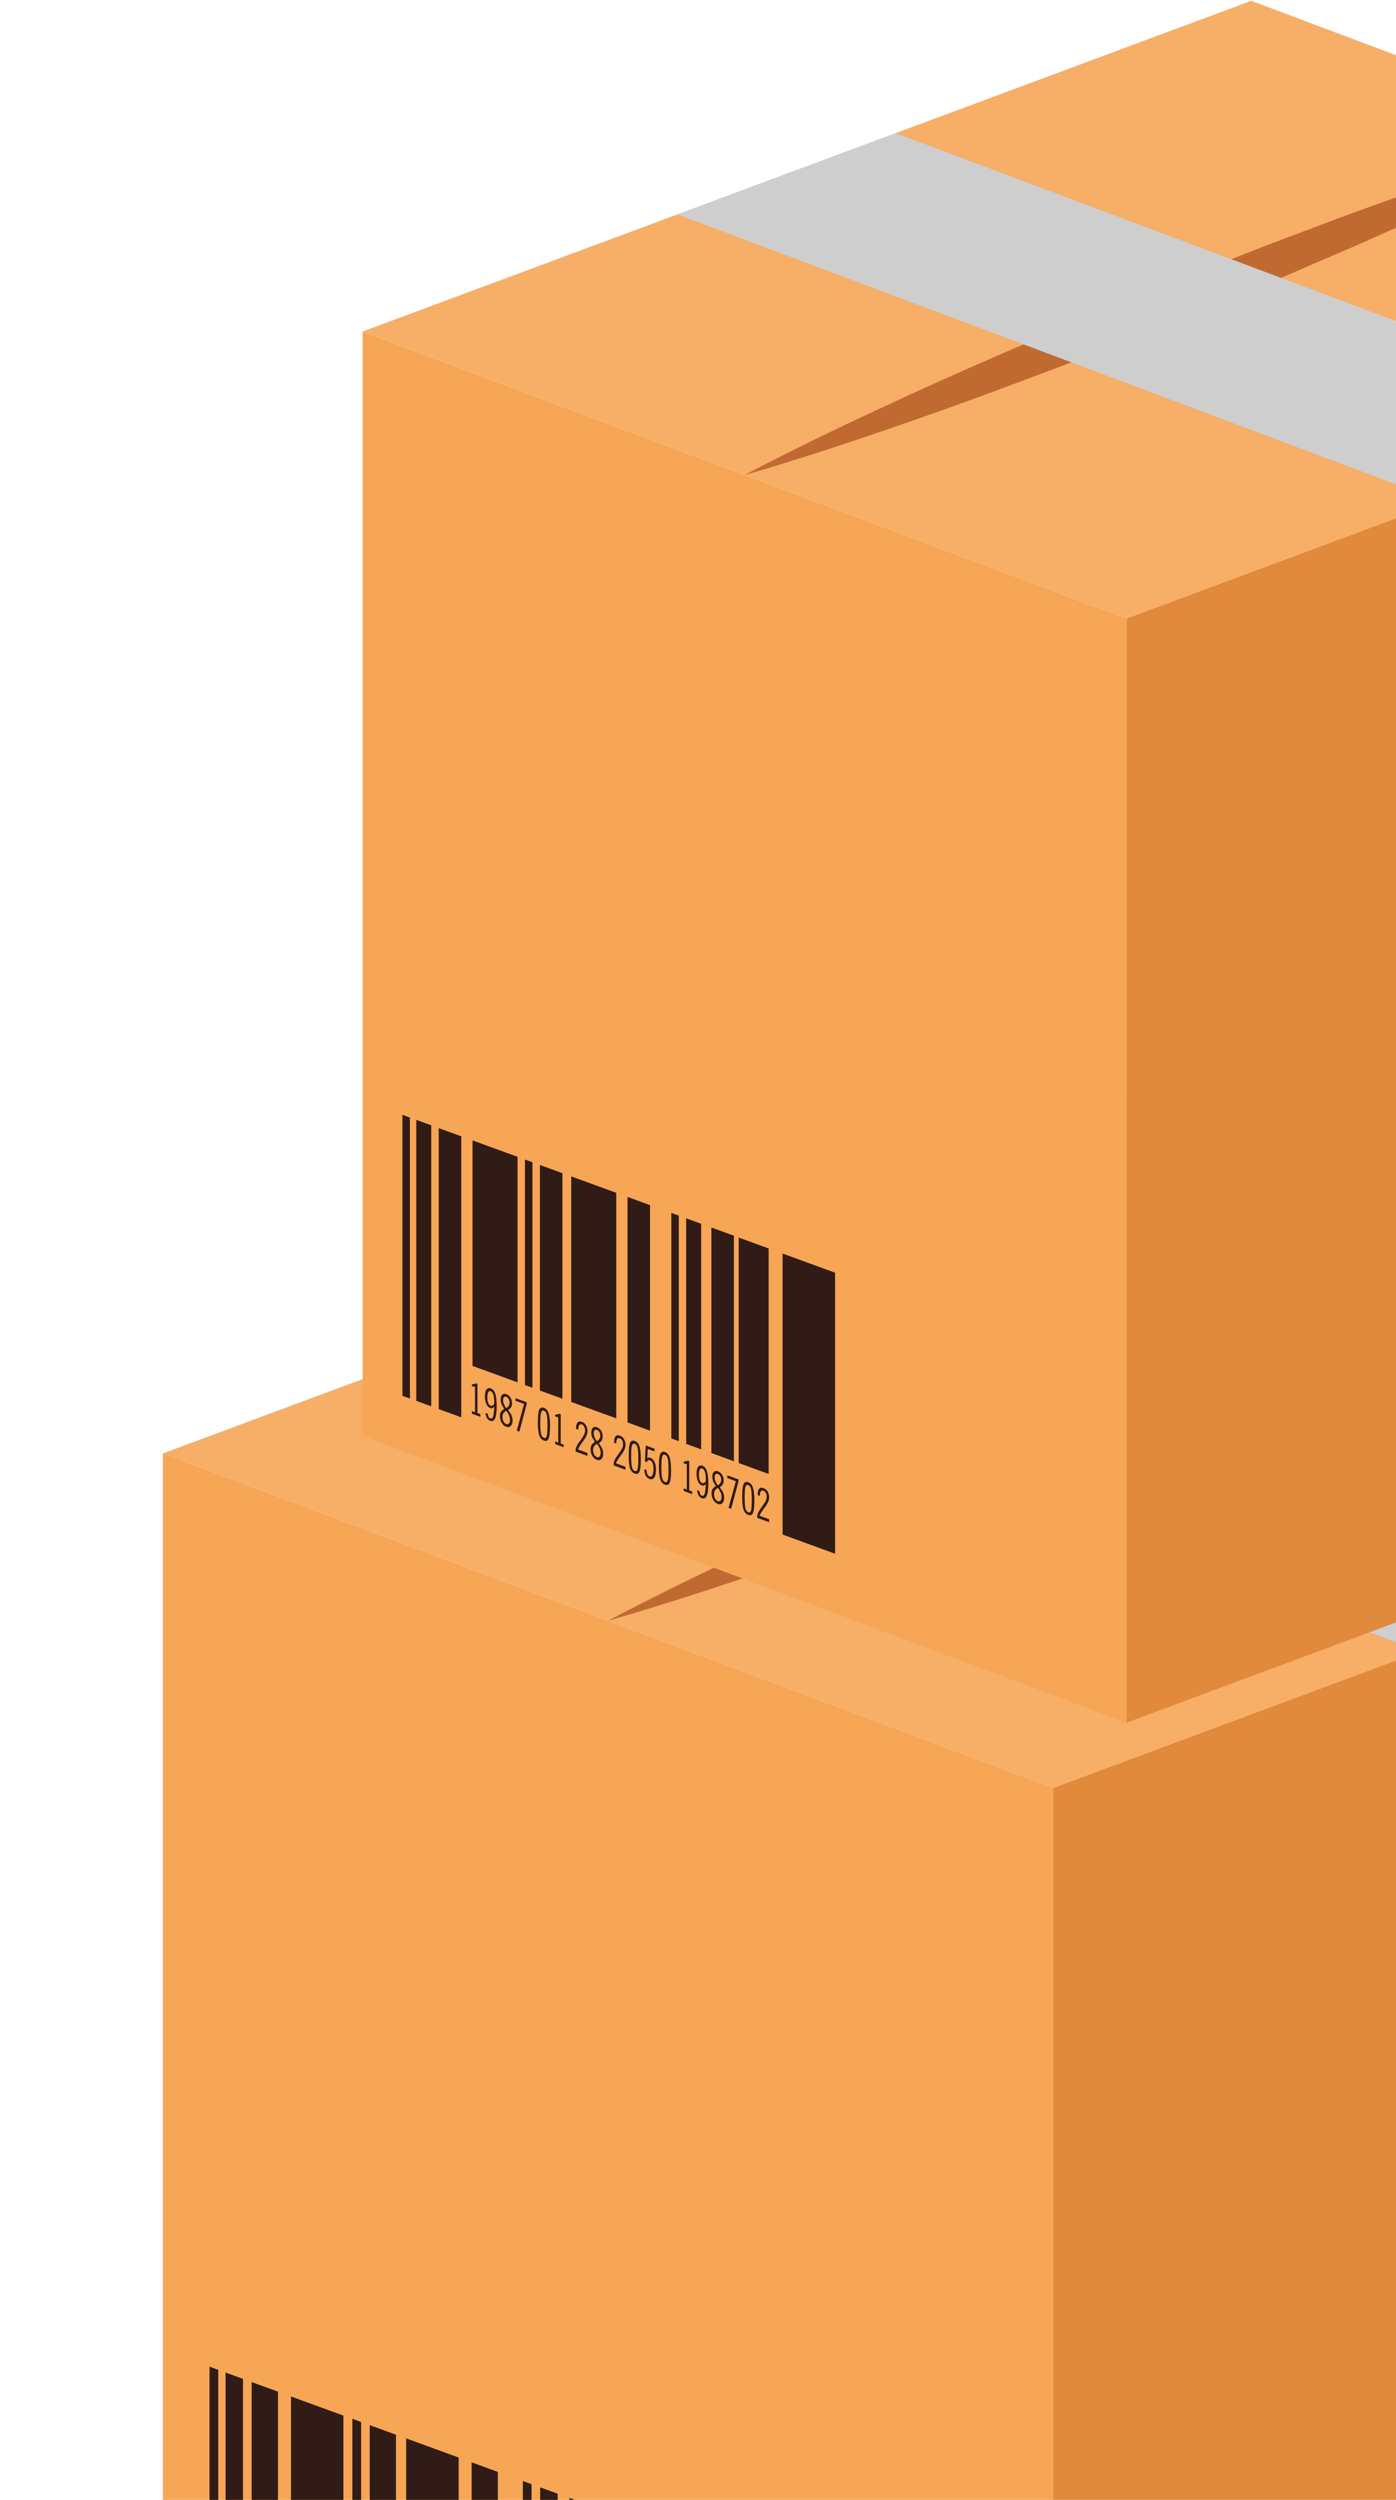 <svg width="119" height="213" viewBox="0 0 119 213" fill="none" xmlns="http://www.w3.org/2000/svg">
<path d="M89.781 262.005L178.078 229.162V119.492L89.781 152.334V262.005Z" fill="#E18A3C"/>
<path d="M13.883 123.839L102.178 90.996L178.082 119.499L89.785 152.342L13.883 123.839Z" fill="#F7AE67"/>
<path d="M89.785 262.013L13.883 233.51V123.84L89.785 152.342V262.013Z" fill="#F6A654"/>
<path d="M136.601 103.926C136.601 103.926 131.535 106.638 123.753 110.25C121.81 111.158 119.705 112.141 117.458 113.132C115.215 114.134 112.857 115.209 110.391 116.25C107.926 117.297 105.398 118.427 102.794 119.486C100.194 120.557 97.554 121.645 94.912 122.733C92.255 123.781 89.599 124.829 86.984 125.862C84.376 126.912 81.769 127.844 79.268 128.801C76.768 129.761 74.326 130.626 72.015 131.456C69.708 132.299 67.51 133.054 65.48 133.745C57.369 136.539 51.836 138.093 51.836 138.093C51.836 138.093 56.9 135.378 64.681 131.765C66.624 130.855 68.731 129.873 70.977 128.882C73.219 127.878 75.578 126.808 78.043 125.765C80.51 124.72 83.034 123.584 85.642 122.532C88.242 121.461 90.882 120.374 93.523 119.287C96.18 118.239 98.837 117.191 101.453 116.159C104.064 115.116 106.668 114.178 109.169 113.222C111.67 112.263 114.113 111.402 116.423 110.568C118.73 109.725 120.928 108.973 122.958 108.279C131.071 105.484 136.601 103.926 136.601 103.926Z" fill="#C06A32"/>
<path d="M45.172 112.204L66.858 104.137L142.76 132.638L121.074 140.706L45.172 112.204Z" fill="#CECECE"/>
<path d="M23.694 231.688C22.797 231.363 22.347 231.195 21.453 230.87C21.453 219.71 21.453 214.125 21.453 202.965C22.346 203.29 22.797 203.452 23.694 203.779C23.694 214.939 23.694 220.526 23.694 231.688Z" fill="#301B16"/>
<path d="M29.274 228.218C27.488 227.566 26.593 227.239 24.805 226.587C24.805 217.628 24.805 213.15 24.805 204.191C26.593 204.843 27.488 205.166 29.274 205.818C29.274 214.778 29.274 219.259 29.274 228.218Z" fill="#301B16"/>
<path d="M30.783 228.76C30.487 228.652 30.337 228.598 30.039 228.488C30.039 219.527 30.039 215.049 30.039 206.09C30.337 206.199 30.488 206.255 30.783 206.363C30.783 215.32 30.783 219.798 30.783 228.76Z" fill="#301B16"/>
<path d="M39.096 231.79C37.307 231.138 36.415 230.815 34.625 230.162C34.625 221.203 34.625 216.719 34.625 207.762C36.415 208.411 37.307 208.739 39.096 209.391C39.096 218.349 39.096 222.828 39.096 231.79Z" fill="#301B16"/>
<path d="M33.755 229.847C32.862 229.521 32.409 229.36 31.516 229.036C31.516 220.075 31.516 215.592 31.516 206.633C32.409 206.96 32.862 207.123 33.755 207.447C33.755 216.406 33.755 220.887 33.755 229.847Z" fill="#301B16"/>
<path d="M18.603 229.827C18.307 229.719 18.157 229.666 17.859 229.556C17.859 218.395 17.859 212.812 17.859 201.648C18.157 201.756 18.307 201.811 18.603 201.92C18.603 213.082 18.603 218.668 18.603 229.827Z" fill="#301B16"/>
<path d="M20.714 230.603C20.12 230.387 19.822 230.277 19.227 230.058C19.227 218.897 19.227 213.313 19.227 202.148C19.822 202.367 20.12 202.477 20.714 202.695C20.714 213.858 20.714 219.441 20.714 230.603Z" fill="#301B16"/>
<path d="M42.438 233.011C41.545 232.686 41.095 232.524 40.203 232.199C40.203 223.242 40.203 218.759 40.203 209.801C41.095 210.126 41.545 210.289 42.438 210.616C42.438 219.574 42.438 224.054 42.438 233.011Z" fill="#301B16"/>
<path d="M45.311 234.06C45.012 233.953 44.867 233.898 44.57 233.791C44.57 224.829 44.57 220.348 44.57 211.391C44.867 211.501 45.012 211.553 45.311 211.662C45.311 220.622 45.311 225.099 45.311 234.06Z" fill="#301B16"/>
<path d="M47.537 234.878C46.943 234.662 46.643 234.551 46.047 234.335C46.047 225.375 46.047 220.891 46.047 211.93C46.643 212.15 46.943 212.258 47.537 212.475C47.537 221.436 47.537 225.919 47.537 234.878Z" fill="#301B16"/>
<path d="M50.771 236.05C49.875 235.725 49.424 235.56 48.531 235.232C48.531 226.274 48.531 221.794 48.531 212.836C49.424 213.164 49.875 213.321 50.771 213.648C50.771 222.606 50.771 227.091 50.771 236.05Z" fill="#301B16"/>
<path d="M96.023 146.782L171.773 118.606V24.52L96.023 52.696V146.782Z" fill="#E18A3C"/>
<path d="M30.914 28.247L106.662 0.07L171.78 24.522L96.031 52.699L30.914 28.247Z" fill="#F7AE67"/>
<path d="M96.031 146.787L30.914 122.334V28.25L96.031 52.702V146.787Z" fill="#F6A654"/>
<path d="M136.196 11.16C136.196 11.16 131.851 13.487 125.174 16.586C123.507 17.365 121.701 18.209 119.774 19.059C117.85 19.919 115.828 20.84 113.712 21.734C111.597 22.632 109.429 23.602 107.194 24.51C104.964 25.429 102.699 26.363 100.433 27.295C98.153 28.194 95.874 29.094 93.63 29.979C91.393 30.88 89.157 31.68 87.01 32.501C82.708 34.115 78.667 35.56 75.182 36.743C68.223 39.139 63.477 40.474 63.477 40.474C63.477 40.474 67.821 38.144 74.496 35.045C77.828 33.479 81.741 31.717 85.96 29.897C88.075 29.001 90.242 28.027 92.479 27.123C94.709 26.206 96.975 25.273 99.241 24.34C101.521 23.441 103.799 22.542 106.044 21.657C108.283 20.762 110.518 19.957 112.664 19.136C114.808 18.313 116.904 17.574 118.886 16.859C120.865 16.135 122.751 15.49 124.493 14.894C131.451 12.498 136.196 11.16 136.196 11.16Z" fill="#C06A32"/>
<path d="M57.758 18.268L76.361 11.348L141.479 35.799L122.873 42.721L57.758 18.268Z" fill="#CECECE"/>
<path d="M39.321 120.763C38.551 120.484 38.165 120.34 37.398 120.061C37.398 110.487 37.398 105.694 37.398 96.121C38.165 96.399 38.551 96.538 39.321 96.82C39.321 106.396 39.321 111.188 39.321 120.763Z" fill="#301B16"/>
<path d="M44.116 117.781C42.584 117.222 41.816 116.943 40.281 116.382C40.281 108.695 40.281 104.854 40.281 97.168C41.816 97.728 42.584 98.005 44.116 98.564C44.116 106.25 44.116 110.094 44.116 117.781Z" fill="#301B16"/>
<path d="M45.388 118.245C45.134 118.153 45.006 118.106 44.75 118.013C44.75 110.325 44.75 106.483 44.75 98.797C45.006 98.89 45.135 98.938 45.388 99.03C45.388 106.715 45.388 110.558 45.388 118.245Z" fill="#301B16"/>
<path d="M52.531 120.85C50.994 120.29 50.229 120.013 48.695 119.453C48.695 111.766 48.695 107.92 48.695 100.234C50.23 100.793 50.995 101.073 52.531 101.632C52.531 109.32 52.531 113.161 52.531 120.85Z" fill="#301B16"/>
<path d="M47.944 119.178C47.178 118.899 46.791 118.759 46.023 118.481C46.023 110.794 46.023 106.949 46.023 99.262C46.791 99.543 47.178 99.683 47.944 99.961C47.944 107.647 47.944 111.491 47.944 119.178Z" fill="#301B16"/>
<path d="M34.943 119.163C34.688 119.07 34.559 119.024 34.305 118.929C34.305 109.354 34.305 104.564 34.305 94.988C34.559 95.081 34.69 95.127 34.943 95.222C34.943 104.797 34.943 109.589 34.943 119.163Z" fill="#301B16"/>
<path d="M36.761 119.826C36.25 119.639 35.995 119.546 35.484 119.357C35.484 109.782 35.484 104.992 35.484 95.414C35.996 95.601 36.251 95.697 36.761 95.883C36.761 105.461 36.761 110.251 36.761 119.826Z" fill="#301B16"/>
<path d="M55.409 121.897C54.642 121.619 54.256 121.48 53.492 121.199C53.492 113.514 53.492 109.669 53.492 101.984C54.257 102.264 54.643 102.404 55.409 102.683C55.409 110.368 55.409 114.212 55.409 121.897Z" fill="#301B16"/>
<path d="M57.862 122.792C57.605 122.7 57.481 122.653 57.227 122.561C57.227 114.872 57.227 111.029 57.227 103.344C57.481 103.437 57.606 103.483 57.862 103.576C57.862 111.263 57.862 115.105 57.862 122.792Z" fill="#301B16"/>
<path d="M59.771 123.493C59.262 123.307 59.004 123.213 58.492 123.025C58.492 115.339 58.492 111.493 58.492 103.805C59.004 103.994 59.261 104.086 59.771 104.273C59.771 111.96 59.771 115.806 59.771 123.493Z" fill="#301B16"/>
<path d="M62.562 124.506C61.794 124.226 61.407 124.084 60.641 123.804C60.641 116.118 60.641 112.276 60.641 104.59C61.407 104.87 61.794 105.006 62.562 105.288C62.562 112.973 62.562 116.82 62.562 124.506Z" fill="#301B16"/>
<path d="M65.522 125.588C64.5 125.217 63.99 125.029 62.969 124.657C62.969 116.97 62.969 113.129 62.969 105.445C63.99 105.817 64.5 106.003 65.522 106.374C65.522 114.059 65.522 117.9 65.522 125.588Z" fill="#301B16"/>
<path d="M71.186 132.383C69.396 131.73 68.501 131.403 66.711 130.751C66.711 121.175 66.711 116.384 66.711 106.809C68.501 107.462 69.396 107.788 71.186 108.44C71.186 118.016 71.186 122.808 71.186 132.383Z" fill="#301B16"/>
<path d="M40.229 120.457C40.229 120.367 40.229 120.323 40.229 120.234C40.333 120.269 40.386 120.289 40.49 120.329C40.49 119.466 40.49 119.036 40.49 118.175C40.386 118.145 40.33 118.132 40.227 118.102C40.227 118.042 40.229 118.013 40.229 117.954C40.303 117.952 40.369 117.935 40.426 117.921C40.483 117.905 40.535 117.893 40.579 117.867C40.628 117.886 40.652 117.887 40.701 117.908C40.701 118.905 40.701 119.403 40.701 120.402C40.8 120.437 40.85 120.46 40.949 120.495C40.949 120.587 40.949 120.629 40.949 120.719C40.662 120.615 40.517 120.561 40.229 120.457Z" fill="#301B16"/>
<path d="M42.136 119.862C42.131 119.86 42.031 119.957 41.97 119.98C41.908 120 41.851 120 41.784 119.975C41.648 119.925 41.54 119.801 41.457 119.624C41.376 119.445 41.336 119.231 41.336 118.976C41.336 118.714 41.381 118.516 41.469 118.396C41.562 118.277 41.685 118.238 41.842 118.296C42.016 118.357 42.142 118.514 42.22 118.749C42.3 118.988 42.341 119.34 42.341 119.801C42.341 120.282 42.301 120.634 42.208 120.846C42.115 121.058 41.972 121.129 41.791 121.064C41.675 121.019 41.581 120.941 41.505 120.816C41.432 120.692 41.394 120.549 41.393 120.388C41.467 120.416 41.505 120.426 41.582 120.456C41.591 120.563 41.613 120.65 41.648 120.715C41.685 120.786 41.736 120.832 41.799 120.856C41.905 120.893 41.987 120.83 42.042 120.662C42.098 120.494 42.136 119.862 42.136 119.862ZM42.123 119.619C42.123 119.611 42.128 119.611 42.128 119.605C42.132 119.519 42.13 119.466 42.13 119.426C42.13 119.174 42.101 118.971 42.052 118.819C42.001 118.668 41.926 118.569 41.825 118.535C41.734 118.501 41.661 118.535 41.612 118.624C41.567 118.715 41.544 118.856 41.544 119.054C41.544 119.253 41.565 119.414 41.612 119.537C41.659 119.659 41.729 119.732 41.822 119.768C41.874 119.787 41.929 119.782 41.982 119.759C42.033 119.731 42.08 119.685 42.123 119.619Z" fill="#301B16"/>
<path d="M42.968 120.03C42.975 119.99 42.797 119.77 42.751 119.645C42.706 119.518 42.679 119.38 42.679 119.244C42.679 119.058 42.724 118.919 42.811 118.837C42.9 118.754 43.018 118.735 43.161 118.787C43.307 118.841 43.428 118.941 43.514 119.08C43.607 119.225 43.647 119.39 43.647 119.569C43.647 119.697 43.624 119.808 43.568 119.906C43.515 120.001 43.333 120.13 43.331 120.148C43.324 120.191 43.541 120.429 43.6 120.579C43.66 120.727 43.693 120.884 43.693 121.045C43.693 121.25 43.635 121.404 43.534 121.504C43.43 121.601 43.304 121.624 43.148 121.567C42.987 121.505 42.86 121.394 42.763 121.227C42.664 121.057 42.617 120.861 42.617 120.64C42.617 120.503 42.648 120.39 42.707 120.29C42.763 120.193 42.965 120.059 42.968 120.03ZM43.152 120.219C43.108 120.212 42.961 120.333 42.91 120.416C42.857 120.5 42.831 120.606 42.831 120.73C42.831 120.87 42.863 120.998 42.923 121.11C42.985 121.224 43.064 121.297 43.154 121.331C43.247 121.367 43.324 121.348 43.385 121.28C43.445 121.212 43.473 121.108 43.473 120.966C43.473 120.838 43.446 120.715 43.396 120.596C43.34 120.477 43.211 120.234 43.152 120.219ZM43.156 119.962C43.196 119.97 43.326 119.846 43.372 119.771C43.417 119.696 43.443 119.609 43.443 119.499C43.443 119.39 43.414 119.282 43.359 119.195C43.304 119.104 43.241 119.043 43.156 119.012C43.073 118.984 43.005 118.995 42.956 119.048C42.907 119.101 42.882 119.189 42.882 119.31C42.882 119.413 42.903 119.518 42.948 119.623C42.993 119.729 43.108 119.951 43.156 119.962Z" fill="#301B16"/>
<path d="M44.052 121.9C44.301 120.988 44.424 120.535 44.675 119.621C44.385 119.517 44.242 119.466 43.951 119.359C43.951 119.264 43.945 119.222 43.945 119.129C44.323 119.268 44.515 119.339 44.893 119.477C44.893 119.544 44.893 119.579 44.893 119.645C44.644 120.583 44.523 121.046 44.274 121.982C44.185 121.951 44.141 121.933 44.052 121.9Z" fill="#301B16"/>
<path d="M45.844 121.161C45.844 120.648 45.885 120.297 45.964 120.121C46.044 119.945 46.178 119.885 46.365 119.953C46.555 120.022 46.69 120.181 46.767 120.416C46.846 120.651 46.885 121.027 46.885 121.54C46.885 122.054 46.841 122.4 46.765 122.579C46.685 122.757 46.553 122.808 46.362 122.739C46.175 122.67 46.044 122.52 45.964 122.287C45.885 122.05 45.844 121.675 45.844 121.161ZM46.056 121.244C46.056 121.694 46.082 122.006 46.127 122.182C46.172 122.36 46.253 122.471 46.367 122.512C46.481 122.554 46.557 122.504 46.605 122.36C46.648 122.217 46.669 121.917 46.669 121.463C46.669 121.01 46.648 120.699 46.605 120.524C46.557 120.346 46.481 120.238 46.369 120.195C46.254 120.155 46.174 120.2 46.128 120.344C46.081 120.489 46.056 120.793 46.056 121.244Z" fill="#301B16"/>
<path d="M47.329 123.044C47.329 122.954 47.328 122.909 47.328 122.822C47.43 122.858 47.482 122.872 47.587 122.912C47.587 122.05 47.587 121.622 47.587 120.759C47.481 120.73 47.43 120.719 47.328 120.691C47.328 120.63 47.328 120.593 47.328 120.533C47.4 120.529 47.465 120.523 47.52 120.509C47.574 120.495 47.629 120.478 47.675 120.453C47.723 120.472 47.749 120.478 47.797 120.497C47.797 121.496 47.797 121.993 47.797 122.991C47.896 123.028 47.945 123.048 48.044 123.082C48.044 123.172 48.045 123.217 48.045 123.306C47.758 123.202 47.617 123.149 47.329 123.044Z" fill="#301B16"/>
<path d="M49.074 123.683C49.074 123.591 49.07 123.544 49.07 123.451C49.106 123.339 49.154 123.222 49.215 123.109C49.28 122.998 49.388 122.846 49.537 122.648C49.544 122.632 49.556 122.619 49.572 122.595C49.767 122.327 49.876 122.089 49.876 121.888C49.876 121.761 49.851 121.657 49.798 121.559C49.748 121.467 49.68 121.399 49.594 121.366C49.498 121.333 49.419 121.355 49.37 121.431C49.317 121.505 49.297 121.629 49.292 121.813C49.215 121.786 49.176 121.775 49.099 121.747C49.105 121.486 49.15 121.304 49.233 121.207C49.317 121.107 49.444 121.086 49.611 121.15C49.756 121.201 49.87 121.301 49.955 121.446C50.04 121.591 50.082 121.76 50.082 121.956C50.082 122.185 49.957 122.466 49.706 122.801C49.685 122.829 49.667 122.853 49.656 122.866C49.537 123.031 49.444 123.16 49.389 123.252C49.336 123.344 49.292 123.421 49.268 123.501C49.588 123.62 49.752 123.678 50.073 123.794C50.073 123.894 50.077 123.95 50.077 124.049C49.681 123.903 49.474 123.83 49.074 123.683Z" fill="#301B16"/>
<path d="M50.698 122.847C50.705 122.806 50.527 122.589 50.478 122.462C50.43 122.334 50.407 122.201 50.407 122.066C50.407 121.877 50.448 121.738 50.537 121.655C50.625 121.57 50.743 121.556 50.885 121.61C51.032 121.662 51.154 121.764 51.245 121.906C51.336 122.048 51.375 122.208 51.375 122.384C51.375 122.517 51.351 122.629 51.3 122.727C51.246 122.823 51.057 122.95 51.055 122.969C51.047 123.008 51.265 123.254 51.327 123.404C51.387 123.552 51.419 123.708 51.419 123.867C51.419 124.073 51.366 124.223 51.263 124.322C51.16 124.422 51.031 124.439 50.873 124.382C50.714 124.322 50.586 124.217 50.487 124.048C50.388 123.88 50.344 123.684 50.344 123.463C50.344 123.327 50.372 123.206 50.429 123.109C50.486 123.007 50.691 122.871 50.698 122.847ZM50.881 123.037C50.835 123.028 50.689 123.155 50.638 123.24C50.585 123.322 50.558 123.429 50.558 123.551C50.558 123.69 50.59 123.821 50.65 123.932C50.709 124.046 50.786 124.115 50.882 124.148C50.973 124.183 51.052 124.17 51.112 124.103C51.171 124.037 51.202 123.927 51.202 123.786C51.202 123.659 51.174 123.534 51.126 123.418C51.071 123.297 50.94 123.05 50.881 123.037ZM50.885 122.785C50.923 122.795 51.055 122.664 51.101 122.589C51.145 122.513 51.17 122.42 51.17 122.311C51.17 122.203 51.139 122.102 51.088 122.014C51.033 121.923 50.969 121.859 50.885 121.829C50.803 121.799 50.736 121.809 50.687 121.861C50.638 121.914 50.61 122.003 50.61 122.123C50.61 122.228 50.629 122.336 50.676 122.442C50.718 122.55 50.837 122.775 50.885 122.785Z" fill="#301B16"/>
<path d="M52.314 124.86C52.314 124.767 52.312 124.72 52.312 124.624C52.345 124.514 52.394 124.401 52.455 124.287C52.519 124.173 52.624 124.022 52.77 123.821C52.783 123.807 52.791 123.793 52.807 123.768C53.011 123.502 53.112 123.259 53.112 123.061C53.112 122.933 53.089 122.825 53.038 122.729C52.989 122.638 52.915 122.577 52.83 122.545C52.732 122.512 52.663 122.528 52.612 122.605C52.562 122.679 52.531 122.807 52.527 122.991C52.452 122.963 52.415 122.95 52.338 122.922C52.341 122.662 52.389 122.48 52.473 122.381C52.559 122.282 52.682 122.262 52.849 122.325C52.991 122.379 53.108 122.476 53.194 122.62C53.275 122.762 53.322 122.936 53.322 123.131C53.322 123.361 53.196 123.645 52.941 123.979C52.921 124.006 52.906 124.026 52.896 124.041C52.77 124.197 52.685 124.336 52.628 124.427C52.573 124.52 52.531 124.599 52.503 124.677C52.826 124.797 52.989 124.859 53.313 124.976C53.313 125.075 53.319 125.127 53.319 125.227C52.914 125.08 52.715 125.007 52.314 124.86Z" fill="#301B16"/>
<path d="M53.594 123.983C53.594 123.468 53.632 123.119 53.709 122.942C53.788 122.763 53.921 122.706 54.106 122.773C54.295 122.842 54.431 122.996 54.508 123.231C54.587 123.468 54.627 123.849 54.627 124.363C54.627 124.877 54.587 125.215 54.508 125.395C54.43 125.573 54.296 125.626 54.108 125.557C53.92 125.489 53.785 125.342 53.706 125.108C53.627 124.869 53.594 124.495 53.594 123.983ZM53.803 124.057C53.803 124.507 53.825 124.823 53.871 125.001C53.915 125.179 53.997 125.29 54.108 125.332C54.222 125.375 54.301 125.325 54.347 125.179C54.392 125.034 54.411 124.736 54.411 124.28C54.411 123.826 54.392 123.517 54.347 123.34C54.302 123.165 54.221 123.058 54.106 123.017C53.993 122.978 53.913 123.021 53.871 123.167C53.825 123.311 53.803 123.608 53.803 124.057Z" fill="#301B16"/>
<path d="M54.93 125.188C55.006 125.216 55.042 125.228 55.118 125.254C55.12 125.4 55.143 125.521 55.191 125.613C55.235 125.708 55.302 125.771 55.385 125.8C55.484 125.838 55.56 125.799 55.616 125.686C55.672 125.573 55.704 125.395 55.704 125.153C55.704 124.951 55.681 124.791 55.631 124.668C55.577 124.542 55.504 124.457 55.408 124.422C55.347 124.399 55.291 124.407 55.246 124.432C55.202 124.463 55.163 124.511 55.137 124.588C55.069 124.551 55.04 124.535 54.972 124.495C55.004 123.963 55.015 123.694 55.043 123.164C55.346 123.275 55.495 123.326 55.797 123.438C55.79 123.526 55.786 123.575 55.78 123.666C55.552 123.581 55.438 123.542 55.212 123.46C55.2 123.776 55.192 123.929 55.18 124.246C55.209 124.212 55.245 124.199 55.28 124.192C55.322 124.185 55.371 124.191 55.425 124.209C55.583 124.267 55.707 124.385 55.793 124.562C55.877 124.739 55.915 124.954 55.915 125.226C55.915 125.537 55.867 125.766 55.766 125.904C55.669 126.041 55.535 126.074 55.362 126.012C55.224 125.961 55.122 125.873 55.043 125.734C54.969 125.594 54.931 125.427 54.931 125.225C54.93 125.21 54.93 125.199 54.93 125.188Z" fill="#301B16"/>
<path d="M56.164 124.925C56.164 124.411 56.207 124.06 56.284 123.884C56.365 123.706 56.495 123.647 56.684 123.715C56.873 123.783 57.003 123.942 57.082 124.176C57.16 124.411 57.205 124.792 57.205 125.306C57.205 125.82 57.158 126.165 57.08 126.34C57.001 126.518 56.872 126.569 56.682 126.5C56.494 126.431 56.359 126.283 56.281 126.051C56.205 125.813 56.164 125.436 56.164 124.925ZM56.377 124.996C56.377 125.447 56.401 125.764 56.448 125.941C56.493 126.12 56.568 126.227 56.685 126.271C56.796 126.312 56.876 126.265 56.922 126.12C56.965 125.979 56.986 125.677 56.986 125.223C56.986 124.768 56.964 124.454 56.922 124.279C56.878 124.107 56.796 123.995 56.685 123.954C56.569 123.912 56.495 123.963 56.449 124.108C56.403 124.251 56.377 124.546 56.377 124.996Z" fill="#301B16"/>
<path d="M58.281 127.04C58.281 126.949 58.285 126.905 58.285 126.816C58.389 126.852 58.438 126.873 58.545 126.91C58.545 126.048 58.545 125.618 58.545 124.758C58.438 124.727 58.39 124.714 58.285 124.686C58.285 124.622 58.285 124.589 58.285 124.529C58.355 124.526 58.418 124.518 58.473 124.505C58.533 124.488 58.585 124.474 58.63 124.449C58.678 124.467 58.705 124.478 58.752 124.494C58.752 125.493 58.752 125.988 58.752 126.987C58.851 127.023 58.903 127.04 59.003 127.078C59.003 127.168 59.003 127.212 59.003 127.303C58.714 127.197 58.57 127.144 58.281 127.04Z" fill="#301B16"/>
<path d="M60.17 126.45C60.167 126.45 60.075 126.551 60.013 126.571C59.952 126.591 59.888 126.585 59.821 126.561C59.684 126.512 59.578 126.398 59.497 126.221C59.414 126.04 59.375 125.826 59.375 125.569C59.375 125.302 59.419 125.102 59.507 124.986C59.6 124.866 59.721 124.829 59.878 124.886C60.05 124.951 60.179 125.106 60.257 125.341C60.339 125.579 60.379 125.933 60.379 126.394C60.379 126.874 60.339 127.222 60.245 127.437C60.15 127.652 60.012 127.72 59.833 127.654C59.715 127.609 59.62 127.528 59.548 127.406C59.471 127.279 59.437 127.132 59.433 126.972C59.508 127 59.546 127.014 59.622 127.043C59.629 127.151 59.652 127.247 59.69 127.308C59.727 127.377 59.776 127.42 59.837 127.444C59.946 127.483 60.025 127.413 60.078 127.248C60.131 127.084 60.17 126.45 60.17 126.45ZM60.163 126.211C60.163 126.206 60.166 126.199 60.166 126.195C60.169 126.107 60.166 126.05 60.166 126.009C60.166 125.758 60.139 125.561 60.09 125.412C60.038 125.261 59.965 125.163 59.864 125.126C59.773 125.093 59.699 125.123 59.651 125.213C59.606 125.303 59.579 125.448 59.579 125.65C59.579 125.847 59.606 126.007 59.651 126.127C59.7 126.251 59.769 126.325 59.862 126.359C59.913 126.378 59.966 126.376 60.019 126.349C60.068 126.324 60.121 126.278 60.163 126.211Z" fill="#301B16"/>
<path d="M61.006 126.608C61.012 126.567 60.838 126.347 60.792 126.219C60.743 126.088 60.721 125.959 60.721 125.822C60.721 125.633 60.764 125.495 60.85 125.415C60.94 125.329 61.056 125.308 61.199 125.361C61.346 125.415 61.469 125.516 61.557 125.658C61.645 125.801 61.688 125.963 61.688 126.14C61.688 126.271 61.66 126.385 61.609 126.484C61.558 126.578 61.371 126.705 61.369 126.725C61.363 126.765 61.58 127.008 61.64 127.159C61.702 127.311 61.729 127.461 61.729 127.62C61.729 127.827 61.678 127.98 61.572 128.079C61.469 128.179 61.344 128.196 61.187 128.138C61.029 128.079 60.9 127.972 60.802 127.803C60.703 127.637 60.656 127.439 60.656 127.219C60.656 127.082 60.684 126.965 60.742 126.865C60.794 126.767 61.001 126.635 61.006 126.608ZM61.188 126.792C61.143 126.783 60.998 126.912 60.946 126.994C60.894 127.077 60.874 127.183 60.874 127.307C60.874 127.444 60.898 127.574 60.959 127.688C61.019 127.802 61.099 127.872 61.189 127.904C61.286 127.938 61.364 127.928 61.42 127.859C61.482 127.79 61.51 127.684 61.51 127.543C61.51 127.416 61.484 127.292 61.433 127.173C61.382 127.056 61.249 126.806 61.188 126.792ZM61.194 126.538C61.234 126.546 61.364 126.424 61.408 126.35C61.455 126.277 61.478 126.178 61.478 126.069C61.478 125.96 61.451 125.859 61.398 125.771C61.347 125.683 61.278 125.616 61.194 125.588C61.11 125.557 61.043 125.569 60.993 125.623C60.945 125.678 60.92 125.762 60.92 125.884C60.92 125.989 60.939 126.094 60.984 126.2C61.028 126.309 61.145 126.529 61.194 126.538Z" fill="#301B16"/>
<path d="M62.104 128.478C62.353 127.567 62.479 127.113 62.728 126.202C62.439 126.096 62.291 126.04 62 125.936C62 125.843 62 125.799 62 125.707C62.38 125.845 62.573 125.916 62.953 126.053C62.953 126.119 62.953 126.155 62.953 126.222C62.701 127.157 62.577 127.625 62.325 128.562C62.237 128.529 62.193 128.51 62.104 128.478Z" fill="#301B16"/>
<path d="M63.266 127.501C63.266 126.986 63.305 126.637 63.382 126.461C63.461 126.282 63.597 126.225 63.784 126.294C63.974 126.362 64.108 126.518 64.183 126.754C64.262 126.987 64.306 127.368 64.306 127.882C64.306 128.394 64.264 128.737 64.186 128.916C64.107 129.096 63.974 129.147 63.783 129.077C63.596 129.009 63.458 128.852 63.381 128.621C63.301 128.386 63.266 128.014 63.266 127.501ZM63.478 127.581C63.478 128.031 63.499 128.343 63.544 128.521C63.588 128.697 63.668 128.812 63.784 128.853C63.898 128.895 63.978 128.841 64.024 128.7C64.067 128.556 64.082 128.255 64.082 127.8C64.082 127.346 64.063 127.031 64.019 126.856C63.974 126.684 63.898 126.577 63.784 126.534C63.671 126.495 63.587 126.541 63.543 126.685C63.499 126.83 63.478 127.13 63.478 127.581Z" fill="#301B16"/>
<path d="M64.555 129.325C64.555 129.233 64.555 129.186 64.555 129.093C64.586 128.981 64.635 128.87 64.699 128.757C64.762 128.644 64.863 128.49 65.01 128.291C65.022 128.277 65.033 128.263 65.051 128.238C65.245 127.971 65.355 127.73 65.355 127.532C65.355 127.404 65.33 127.298 65.281 127.204C65.23 127.108 65.159 127.049 65.073 127.014C64.978 126.981 64.9 126.999 64.852 127.073C64.802 127.146 64.771 127.277 64.766 127.458C64.692 127.433 64.656 127.419 64.582 127.391C64.584 127.131 64.629 126.949 64.713 126.849C64.795 126.75 64.921 126.731 65.087 126.794C65.23 126.845 65.353 126.944 65.439 127.088C65.52 127.232 65.564 127.403 65.564 127.6C65.564 127.831 65.439 128.115 65.188 128.446C65.165 128.475 65.149 128.495 65.139 128.507C65.02 128.672 64.924 128.803 64.871 128.895C64.815 128.985 64.777 129.07 64.748 129.15C65.072 129.268 65.235 129.327 65.561 129.444C65.561 129.544 65.561 129.598 65.561 129.698C65.156 129.548 64.956 129.475 64.555 129.325Z" fill="#301B16"/>
</svg>
